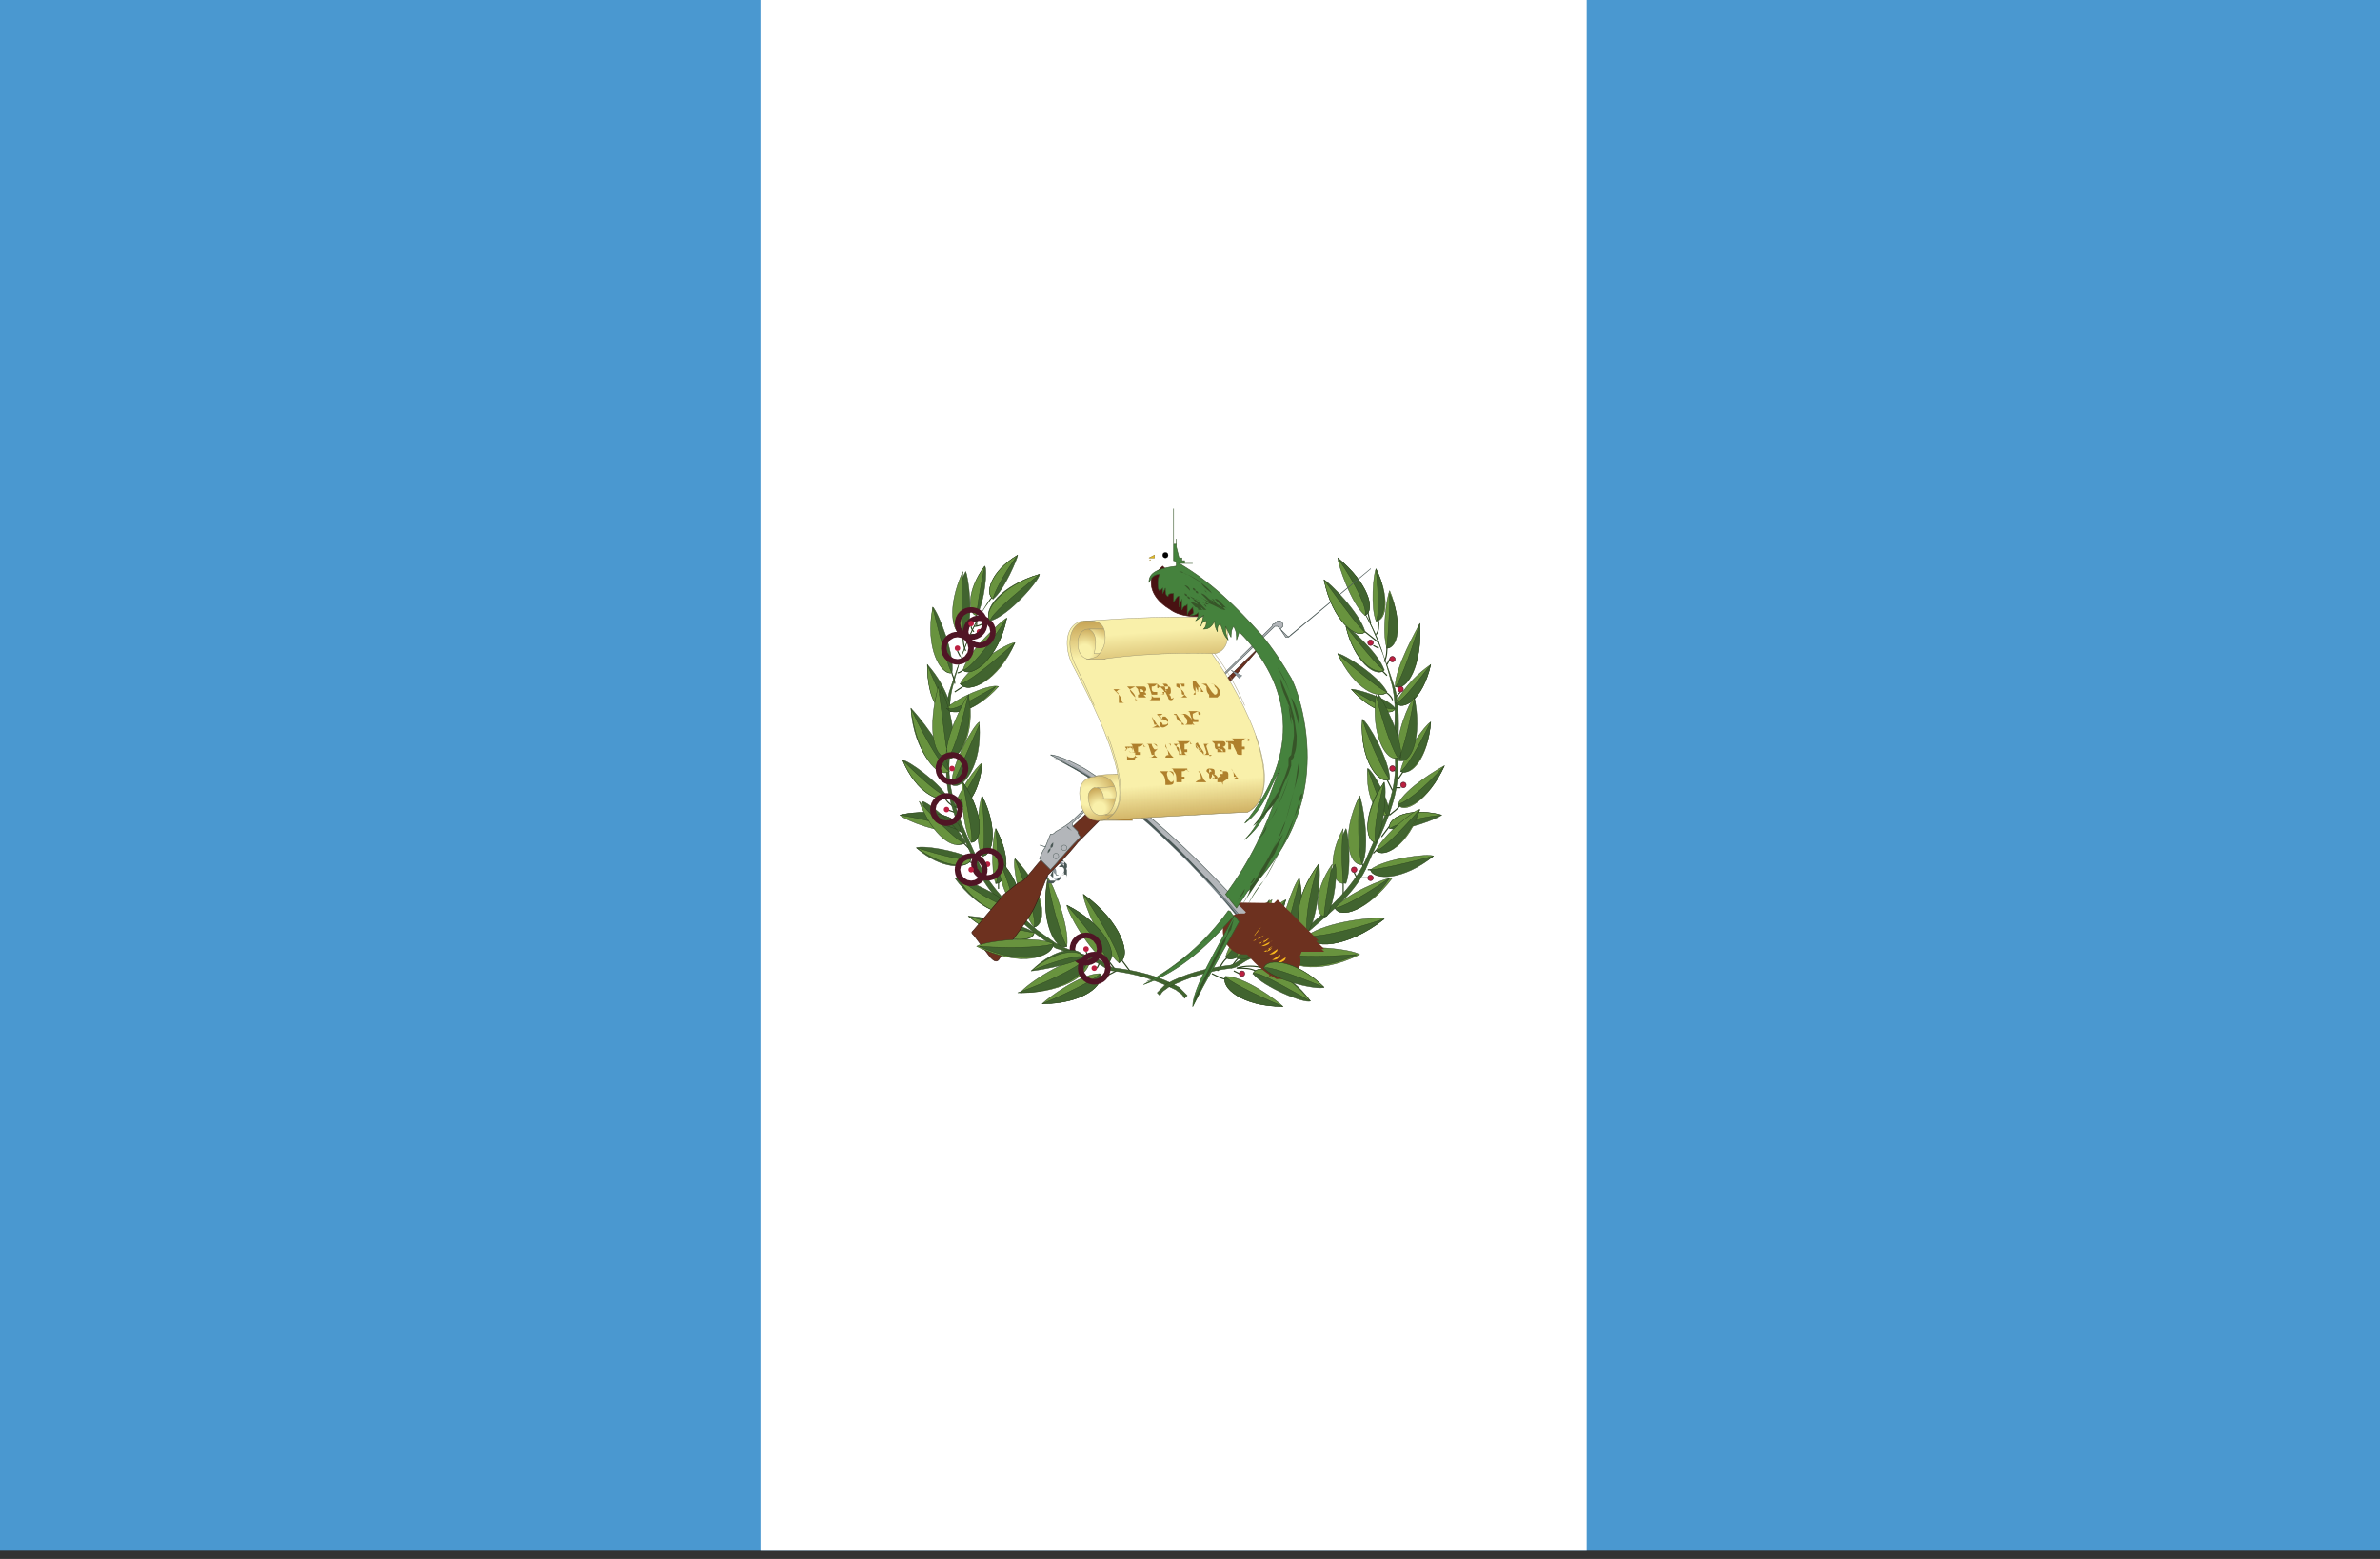 <svg xmlns="http://www.w3.org/2000/svg" width="87" height="57"><rect width="100%" height="100%" fill="#333333" stroke="none"/><path fill="#4A98D0" d="M-2.5 0h90.7v56.7H-2.5z"/><path fill="#fff" d="M27.8 0H58v56.7H27.8z"/><path d="M40.2 35.7c.3 0 .4-.1.6-.2m.2-.4.3.4m-.8-.4.3.4m-4.7-12.9c-.1.2-.3.3-.5.3m.1 0v-.4m-.2.4s0 .1.1.2m.1.1h-.2m-.3-.1c0 .2 0 .5.1.7m-.3 0 .1.2m-.3.6c0 .1.1.2.1.4m.3-.5s-.1.1-.2.1m.2.5-.3.2m-.4 3.8c.1.2.2.3.4.4m0 .2-.3-.1m.5.8.2.1m-.1.3.4.4m-.2.3.3.1m-.1.2h.2m.1-.5v.4m.1.1v-.2m.5.6v.3m3.7 2.7-.1.2m-.3-.4-.1-.2" stroke="#2A421D" stroke-width=".041" fill="none"/><g stroke="#2A421D" stroke-width=".015"><path fill="#41642F" d="m43.4 36.4-.3-.3c-.7-.4-1.5-.6-2.3-.7-.2 0-.4-.2-.6-.3-.5-.2-1-.3-1.4-.5 0 0-.1-.1-.2-.1l-.7-.5c-.8-.7-1.6-1.4-2.1-2.4-.5-1.2-1.2-2.4-1.1-3.8.1-.9-.1-1.7.1-2.6.3-1.2.7-2.4 1.5-3.4l-.1.1c-.7 1-1.1 2.2-1.5 3.4-.2.8-.1 1.7-.1 2.6-.1 1.4.6 2.6 1.1 3.8.4 1 1.3 1.7 2.1 2.4l.7.5c.1.1.2.1.2.1.5.2 1 .3 1.4.5.2.1.4.3.6.3.8.1 1.5.3 2.3.7.1.1.2.1.3.3l.1-.1"/><path d="M35.9 31.3c-.3-.6-.1-2 0-2.2.6 1.2.4 2.2 0 2.2zm4.3 4.3c-.7 0-1.9.9-2.1 1.1 1.5 0 2.3-.7 2.1-1.1zm.7-.4c-.6-.5-1.3-2.2-1.3-2.5 1.4 1 1.8 2.3 1.3 2.5zm-.4 0c-.7-.4-1.5-1.9-1.5-2.1 1.4.7 1.9 1.9 1.5 2.1zm-1.5-.6c.1-.7-.5-2.3-.7-2.5-.3 1.6.3 2.6.7 2.5zm-2.6-2.3c-.2-.5-.1-1.8 0-2 .6 1.1.4 2 0 2zM35.1 25c.3-.6 1.7-1.5 2-1.5-.6 1.4-1.7 1.9-2 1.5zm.1-.5c.2-.7 1.4-1.8 1.6-1.9-.3 1.5-1.3 2.2-1.6 1.9zm2.6 9.4c-.5-.6-.8-2.3-.7-2.5 1.1 1.1 1.2 2.4.7 2.5zm-2.7-3.5c-.7.1-2-.4-2.2-.6 1.4-.3 2.3.2 2.2.6zm-.2-.9c.1-.5.8-1.5 1-1.6-.1 1.2-.7 1.8-1 1.6zm4.9 5.5c-.8 0-2.3 1-2.5 1.3 1.7 0 2.7-.8 2.5-1.3z" fill="#68933E"/><path d="M35.9 31.3c.4 0 .6-1 0-2.2.1 1.2.1 2.1 0 2.2zm1.1 1.9c-.4-.5-1.8-1.1-2.1-1.1.9 1.2 1.9 1.5 2.1 1.1zm-2.3-5c-.1-.8-1.2-2.1-1.4-2.3.1 1.6 1 2.5 1.4 2.3zm.8 3.2c-.5-.3-1.8-.5-2-.4.9.8 1.9.8 2 .4zm-.9-2.3c-.3-.5-1.4-1.3-1.6-1.3.5 1.2 1.4 1.6 1.6 1.3zm.2-4.5c.1-.7-.5-2.2-.7-2.4-.2 1.5.3 2.5.7 2.4zm.5-1.4c.3-.6.1-2.1 0-2.3-.7 1.3-.5 2.3 0 2.3zm.4-.7c.3-.5.4-1.7.3-1.8-.6.8-.6 1.7-.3 1.8zm.6-.6c.4-.3.9-1.5.9-1.6-1 .6-1.2 1.4-.9 1.6zM34.8 26c0 .1-.1-.8-.9-1.7 0 1.3.5 1.9.9 1.7zm3 8.1c-.6-.4-2.2-.6-2.4-.6 1.2 1 2.4 1 2.4.6zm1.2.5c-.4.2-1-.9-.7-2.4.2 1.2.6 2.3.7 2.4zm1.2 1c.2.4-.6 1.1-2.1 1.1 1.2-.5 2.1-1 2.1-1.1zm.7-.4c.5-.2.1-1.5-1.3-2.5.8 1.2 1.4 2.3 1.3 2.5zm-.4 0c.4-.3-.1-1.4-1.5-2.1.9 1 1.5 1.9 1.5 2.1zm-4.1-2.9c.4 0 .6-.9 0-2 .1 1 .1 1.9 0 2zM35.1 25c.3.4 1.3-.1 2-1.5-1 .9-1.8 1.5-2 1.5zm.1-.5c.3.3 1.3-.4 1.6-1.9-.7 1.1-1.4 1.9-1.6 1.9zm2.6 9.4c.4-.1.4-1.3-.7-2.5.5 1.2.8 2.3.7 2.5zm-2.7-3.5c.1-.4-.8-.9-2.2-.6 1.2.2 2.1.5 2.2.6zm-.2-.9c.3.2.9-.4 1-1.6-.5.9-.9 1.6-1 1.6zm4.8 5.5c.2.5-.8 1.3-2.5 1.3 1.4-.5 2.5-1.1 2.5-1.3zm-4.4-4.2c-.3-.6-1.4-1.5-1.6-1.5.4 1.3 1.3 1.8 1.6 1.5z" fill="#41642F"/><path d="M34.6 25.9c.4-.4 1.6-.9 1.9-.8-.8.9-1.7 1.1-1.9.8zm2.4 7.3c-.2.4-1.2.1-2-1.1.9.7 1.8 1.1 2 1.1zm-2.3-5c-.4.3-1.2-.6-1.4-2.3.6 1.3 1.2 2.2 1.4 2.3zm.8 3.2c-.1.4-1 .3-2-.4 1 .3 1.8.5 2 .4zm-.9-2.3c-.2.3-1.1-.1-1.6-1.3.7.7 1.4 1.3 1.6 1.3zm.2-4.5c-.4.1-1-.9-.7-2.4.3 1.3.6 2.3.7 2.4zm.4-1.4c-.4 0-.6-1 0-2.3-.1 1.2 0 2.2 0 2.3zm.5-.7c-.3 0-.4-.9.3-1.8-.2.9-.3 1.7-.3 1.8zm.6-.6c-.3-.2-.1-1 .9-1.6-.6.8-.9 1.5-.9 1.6zM34.8 26c-.4.2-.9-.3-.9-1.7.4 1 .7 1.6.9 1.7zm3 8.1c-.1.4-1.2.4-2.4-.6 1.3.4 2.3.6 2.4.6zm-.7-.9c-.4-.4-.7-1.6-.6-1.8.8.8.9 1.7.6 1.8zm-1.6-2.4c-.3-.5-.4-2-.3-2.2.8 1.2.7 2.2.3 2.2zm-.3 0c-.3.3-1.1-.2-1.6-1.5.8.9 1.5 1.5 1.6 1.5z" fill="#68933E"/><path d="M34.6 25.9c.2.3 1.1.1 1.8-.8-1.1.6-1.5.9-1.8.8zm.9 4.9c.4 0 .5-1-.3-2.2.2 1.2.4 2.1.3 2.2zm1.6 2.4c.3-.1.2-1-.6-1.8.4.9.6 1.7.6 1.8zm-2.3-5.6c.2-.8-.2-2.1-.4-2.4-.5 1.4-.1 2.5.4 2.4z" fill="#41642F"/><path fill="#68933E" d="M34.7 27.7c-.6.1-.8-1.1-.4-2.6.2 1.4.3 2.6.4 2.6zm-.1 0c-.1-.7.7-2.2.8-2.3.3 1.5-.4 2.5-.8 2.3z"/><path fill="#41642F" d="M34.6 27.7c.4.2 1-.8.8-2.3-.3 1.3-.6 2.3-.8 2.3z"/><path fill="#68933E" d="M34.8 28.6c0-.7.8-2.1 1-2.2 0 1.5-.6 2.4-1 2.2z"/><path fill="#41642F" d="M34.8 28.7c.4.2 1.1-.7 1-2.2-.5 1.1-.9 2.1-1 2.2z"/></g><g fill="#BB1F40" stroke="#501525"><circle cx="35" cy="23.7" r=".1"/><circle cx="35.8" cy="23.1" r=".1"/><circle cx="35.5" cy="22.8" r=".1"/><circle cx="34.6" cy="29.6" r=".1"/><circle cx="34.8" cy="28.1" r=".1"/><circle cx="36.1" cy="31.6" r=".1"/><circle cx="35.5" cy="31.8" r=".1"/><circle cx="39.7" cy="34.7" r=".1"/><circle cx="40" cy="35.4" r=".1"/></g><path d="m50.5 24.5.2.2m-.6-1.9c0-.1-.1-.3-.1-.5m.4.4c0 .2 0 .4-.1.5m-.4-.1.5.4m.3.1c0 .2 0 .4-.1.6m.1.1.1-.2m-.2 1.2c.1 0 .3.2.3.3m.1-.1.2-.2m.1 2.9-.2.3m-.4 0 .2.4m.3.5c-.1.2-.3.3-.4.4m0 .4-.3.4m.7-1.8H51m-.1-.7.1.1m-.8 3.6H50m-.2-.2.1.2m-.8.4v.5m.4-.8.1.2m.4 0h-.2m-3 2.4-.1.2m1.2-.4h-.4m-.5.6-.3-.1m-1.4.2c-.1.1-.2.2-.3.4m-.1-.4c-.2.1-.3.4-.4.5m.3.3c-.1 0-.3-.1-.5-.2m1.6-.1c-.2-.1-.4-.1-.7-.1m1 0c-.3-.1-.7-.1-1 0m.8-.3-.1-.1m-.6.6-.2-.1m5.5-4.7-.4.4m.2-7.5-.2-.1" stroke="#2A421D" stroke-width=".041" fill="none"/><g stroke="#2A421D" stroke-width=".015"><path fill="#41642F" d="m42.3 36.3.3-.3c.7-.4 1.5-.6 2.3-.7.2 0 .4-.2.6-.3.5-.2 1-.3 1.4-.5 0 0 .1-.1.2-.1l.7-.5c.8-.7 1.6-1.4 2.1-2.4.5-1.2 1.2-2.4 1.1-3.8-.1-.9.1-1.7-.1-2.6-.3-1.2-.7-2.4-1.5-3.4l.1.1c.7 1 1.1 2.2 1.5 3.4.2.8.1 1.7.1 2.6.1 1.4-.6 2.6-1.1 3.8-.4 1-1.3 1.7-2.1 2.4l-.7.5c-.1.1-.2.1-.2.1-.5.2-1 .3-1.4.5-.2.1-.4.3-.6.3-.8.1-1.5.3-2.3.7-.1.1-.2.1-.3.3l-.1-.1"/><path d="M49.8 31.6c.3-.7 0-2.3-.1-2.5-.6 1.4-.3 2.6.1 2.5zm-.6.7c.2-.5.1-1.8 0-2-.6 1.1-.4 2 0 2zm1.5-7c-.3-.6-1.6-1.4-1.8-1.4.6 1.2 1.6 1.7 1.8 1.4zm-.1-.8c-.2-.6-1.2-1.5-1.4-1.6.3 1.3 1.1 1.9 1.4 1.6zm.4 1.4c-.3-.4-1.4-.7-1.6-.7.7.8 1.5 1 1.6.7zm-.2 4.4c.6.1 1.8-.4 1.9-.5-1.2-.3-2 .1-1.9.5zm0-.5c0-.5-.6-1.6-.8-1.7 0 1.1.5 1.8.8 1.7zm0-1.3c0-.7-.8-2.1-1-2.2-.1 1.5.6 2.4 1 2.2zm-5 7.1c.4.5 1.9 1.1 2.1 1-.8-1.1-1.9-1.4-2.1-1z" fill="#41642F"/><path d="M49.8 31.6c-.5.1-.8-1.1-.1-2.5-.1 1.3 0 2.4.1 2.5zm-5 4.1c.7 0 1.9.9 2.1 1.1-1.5 0-2.3-.7-2.1-1.1zm0-.7c.2-.8 1.4-2 1.7-2.1-.4 1.6-1.4 2.4-1.7 2.1zm2-.4c-.1-.7.5-2.3.7-2.5.3 1.6-.3 2.6-.7 2.5zm2-1.4c.4-.5 1.8-1.1 2.1-1.1-.9 1.2-1.9 1.5-2.1 1.1zm2.4-5c.1-.6.9-1.7 1.1-1.8-.1 1.3-.7 2-1.1 1.8zm-1.1 3.6c.5-.4 2.1-.6 2.3-.5-1.1.8-2.2.9-2.3.5zm1-2.4c.3-.6 1.5-1.3 1.7-1.4-.6 1.3-1.5 1.8-1.7 1.4zm-.1-4.3c0-.7.8-2.1.9-2.3.1 1.6-.5 2.5-.9 2.3zm-.7-2.4c-.2-.5-.1-1.7 0-1.9.5 1 .4 1.9 0 1.9zm-.4-.2c-.5-.4-1-1.9-1-2.1 1.1.9 1.4 1.9 1 2.1zm1.1 3.2c0 .1.3-.7 1.3-1.4-.3 1.3-1 1.7-1.3 1.4zm-3.2 8.5c.7-.5 2.5-.7 2.8-.6-1.4 1.1-2.7 1.1-2.8.6zm1.3-1.9c-.4 0-.6-.9 0-2-.1 1 0 1.9 0 2zm1.6-7c-.3.3-1.2-.1-1.8-1.4.9.8 1.7 1.4 1.8 1.4zm-.1-.8c-.3.2-1.1-.3-1.4-1.6.7.9 1.3 1.6 1.4 1.6zm.4 1.4c-.1.3-.9.1-1.6-.7 1 .6 1.4.8 1.6.7zm-.2 4.4c-.1-.4.7-.8 1.9-.5-1 .1-1.8.4-1.9.5zm-.1-.5c-.3.1-.8-.6-.7-1.7.3.9.6 1.6.7 1.7zm.1-1.3c-.4.2-1.1-.7-1-2.2.4 1.2.9 2.1 1 2.2zm-5 7.1c.2-.4 1.2-.1 2.1 1-1.1-.6-1.9-1.1-2.1-1z" fill="#68933E"/><path d="M46.8 34.6c.4.2 1-.9.7-2.4-.3 1.2-.6 2.3-.7 2.4zm1-.5c.4-.6.5-2.3.4-2.5-.9 1.2-.9 2.4-.4 2.5zm-3 1.6c-.2.4.6 1.1 2.1 1.1-1.2-.5-2.1-1-2.1-1.1zm0-.7c.4.3 1.3-.5 1.6-2.1-.7 1.1-1.5 2-1.6 2.1zm4-1.8c.2.4 1.2.1 2-1.1-1 .7-1.8 1.1-2 1.1zm2.4-5c.3.2 1-.5 1.1-1.8-.5 1-.9 1.7-1.1 1.8zm-1.1 3.6c.1.4 1.2.4 2.3-.5-1.1.3-2.1.5-2.3.5zm1-2.4c.2.3 1.1-.1 1.7-1.4-.8.9-1.5 1.4-1.7 1.4zm-.1-4.3c.4.2 1-.8.9-2.3-.4 1.3-.8 2.3-.9 2.3zm-.7-2.4c.3 0 .5-.9 0-1.9.1 1 .1 1.8 0 1.9zm-.4-.2c.4-.2.1-1.2-1-2.1.7 1 1.1 1.9 1 2.1zm1.1 3.2c.3.3 1-.1 1.3-1.4-.7.9-1.1 1.4-1.3 1.4zm-3.2 8.5c.1.5 1.4.5 2.8-.6-1.5.5-2.6.7-2.8.6zm.7-.7c.3-.5.4-1.7.3-1.9-.7 1-.7 1.9-.3 1.9zm1.8-2.7c.3-.5.4-2 .3-2.2-.8 1.1-.7 2.2-.3 2.2z" fill="#41642F"/><path d="M47.8 34.1c-.5-.1-.5-1.3.4-2.5-.4 1.2-.5 2.3-.4 2.5zm3.3-6.5c-.1-.7.4-1.9.6-2.1.2 1.3-.2 2.2-.6 2.1zm-2.7 5.9c-.3 0-.4-.9.3-1.9-.2 1-.3 1.8-.3 1.9zm2.3-9.8c-.2-.6 0-1.9.1-2.1.5 1.2.2 2.1-.1 2.1zM45.2 35c.2-.8 1.5-2 1.8-2.1-.5 1.7-1.5 2.4-1.8 2.1zm5.1-3.9c.3-.6 1.4-1.5 1.6-1.5-.4 1.3-1.3 1.8-1.6 1.5zm0-.3c-.4 0-.5-1 .3-2.2-.3 1.1-.4 2.1-.3 2.2z" fill="#68933E"/><path fill="#41642F" d="M51.1 27.8c.5.2.9-.9.6-2.3-.2 1.2-.5 2.2-.6 2.3zm.1-.1c.1-.7-.7-2.2-.8-2.3-.3 1.5.3 2.5.8 2.3zm-.5-4c.4 0 .6-.9.1-2 0 1-.1 1.9-.1 2zM45.2 35c.4.3 1.4-.4 1.8-2.1-.9 1.2-1.7 2.1-1.8 2.1zm5.1-3.9c.3.3 1.1-.2 1.6-1.5-.7.8-1.4 1.5-1.6 1.5z"/><path fill="#68933E" d="M51.1 27.7c-.4.2-1-.8-.8-2.3.3 1.3.7 2.2.8 2.3z"/></g><g fill="#BB1F40" stroke="#501525" stroke-width=".021"><circle cx="50.9" cy="24.1" r=".1"/><circle cx="51.2" cy="25.2" r=".1"/><circle cx="51.3" cy="28.7" r=".1"/><circle cx="50.9" cy="28.1" r=".1"/><circle cx="49.5" cy="31.8" r=".1"/><circle cx="50.1" cy="32.1" r=".1"/><circle cx="46.1" cy="35.2" r=".1"/><circle cx="45.4" cy="35.6" r=".1"/><circle cx="50.1" cy="23.5" r=".1"/></g><path fill="#8C959D" stroke="#495755" stroke-width=".01" d="M38.5 31.8c0 .1.1.2.2.2h-.1c0-.2 0-.3-.1-.2z"/><path fill="#8C959D" d="M38.8 32c-.1.1-.2.2-.3.1-.1-.1-.1-.1 0-.2l-.1.1.2.2s.2-.1.2-.2c.1-.1.2-.2.2-.3 0-.1-.1-.1-.2-.2l-.1.1h.2c.1.1 0 .3-.1.4z"/><path fill="#495755" d="m38.8 32-.1.1h-.2v-.3l-.1.2.1.1h.3V32c.1 0 .1 0 .1-.1v-.4l-.1-.1-.1.1h.2l.1.1v.1c-.1.2-.1.2-.2.3zm0 0 .1-.1v-.1s0-.1-.1-.1h-.1l.1-.1c.1 0 .1.1.1.1l.1.1v.3c0-.2-.1-.1-.2-.1 0 .1 0 .1-.1.2h-.4l-.1-.1.1-.1v.3h.2l.3-.3z"/><path fill="#6D311F" stroke="#351912" stroke-width=".021" stroke-linejoin="round" d="m46.2 23.5-3.8 3.7-3.9 3.7c-.1.1-.4.5-.4.5-.2.2-.4.5-.7.8l-.2.1-.5.4-1.1 1.3c-.1.1-.1.1 0 .2l.6.8c.1.1.2.2.3.1.3-.5 1-1.3 1.3-1.9.2-.4.4-1 .5-1.2.2-.2.7-.7 1.1-1.2l.1-.1.1-.1c2.3-2.3 4.8-5 6.6-7.1 0 .1.1.1 0 0z"/><path fill="#8C959D" stroke="#495755" stroke-width=".01" d="m38.3 31-.3-.1c.1 0 .2.1.3 0v.1z"/><path fill="#B3B6BA" stroke="#495755" stroke-width=".021" d="m50.1 20.8-3 2.5H47l-.2-.3.1-.1v-.1l-.1-.1h-.1l-.1.1c-.1 0-.1.1-.1.1L41.3 28l-2.1 2c-.1.1-.4.3-.6.4-.1.1-.1.1-.2.1l-.2.5c-.1.1-.2.4-.2.4l.4.4c.2-.2.6-.7 1-1.1l.1-.1s-.1-.1-.1-.2l-.1-.1-.1-.1v-.1c2.5-2.4 5.2-5.1 7.4-7.2h.1l.3.3c.1.1.1.1.2 0l2.9-2.4z"/><path fill="#495755" d="M38.2 31.2h.1c0-.1 0-.1.1-.2 0-.1 0-.1.1-.2h-.1.1c0 .1 0 .2-.1.2 0 .1 0 .1-.1.2h-.1z"/><circle stroke="#495755" stroke-width=".015" cx="38.9" cy="31" r=".1" fill="none"/><circle stroke="#495755" stroke-width=".015" cx="38.6" cy="31.3" r=".1" fill="none"/><path fill="#495755" d="m39.2 30.4-.2-.2c0 .1.1.1.2.2z"/><path fill="#8C959D" stroke="#495755" stroke-width=".01" d="m45 24.5.3.3.1-.1-.4-.2z"/><g transform="scale(-1 1) rotate(-2.87 -13.25 19471.489)"><path fill="#8C959D" stroke="#495755" stroke-width=".01" d="M46.9 31.9c0 .1-.1.2-.2.2h.1c.1-.1.1-.2.1-.2z"/><path fill="#8C959D" d="M46.7 32.1c.1.1.2.2.3.1.1-.1.1-.1.1-.2l.1.1-.2.2c-.2 0-.3 0-.3-.2-.1-.1-.2-.2-.1-.3 0-.1.1-.1.2-.2l.1.1h-.2c-.2.2-.1.3 0 .4z"/><path fill="#495755" d="m46.7 32.1.1.1h.2l.1-.1v-.2l.1.1-.1.1h-.2c-.1 0-.1 0-.1-.1-.1.2-.2.2-.1.1-.1 0-.1 0-.1-.1v-.3l.1-.1.1-.1.1.1h-.2l-.1.1v.1c0 .2 0 .3.1.3zm0 0-.1-.1v-.1l.1-.1h.1l-.1-.1c-.1 0-.1 0-.1.1l-.1.1v.3c0-.1.1-.1.2-.1 0 .1 0 .1.1.2 0 0 .1.1.2.1h.2l.1-.1-.3-.3v.3h-.2c-.1-.1-.1-.2-.1-.2z"/><path fill="#6D311F" stroke="#351912" stroke-width=".021" stroke-linejoin="round" d="m39.7 23.3 3.6 3.9 3.7 3.9c.1.1.4.5.4.5.2.2.4.5.6.8l.2.1.5.4 1.1 1.3c.1.1.1.1 0 .2l-.7.8c-.1.1-.3.2-.3.1-.3-.5-1-1.3-1.2-2-.1-.4-.3-1.1-.5-1.2-.2-.2-.6-.8-1.1-1.3l-.1-.1-.1-.1c-2.1-2.4-4.5-5.2-6.3-7.3.2.1.1.1.2 0z"/><path fill="#8C959D" stroke="#495755" stroke-width=".01" d="m47.2 31.2.3-.1c-.1 0-.2.1-.3 0v.1z"/><path fill="#B3B6BA" stroke="#495755" stroke-width=".021" d="m35.9 20.4 2.9 2.6h.1l.3-.2-.2-.2v-.1l.1-.1h.1l.1.1c.1 0 .1.1.1.1 1.7 1.9 3.2 3.5 4.9 5.3l2 2.1c.1.1.4.3.6.4l.2.2.1.5c0 .1.2.4.2.4-.2.2-.2.2-.4.3-.2-.2-.6-.7-1-1.2l-.1-.1.1-.1.1-.1h.1v-.1c-2.4-2.5-4.9-5.3-7-7.6h-.1l-.3.3c-.1.1-.1.1-.2 0l-2.7-2.5z"/><path fill="#495755" d="M47.3 31.4h-.1c0-.1 0-.2-.1-.2 0-.1 0-.2-.1-.2h.1-.1c0 .1 0 .2.1.2 0 .1 0 .2.1.2h.1z"/><circle stroke="#495755" stroke-width=".015" cx="46.6" cy="31.1" r=".1" fill="none"/><circle stroke="#495755" stroke-width=".015" cx="47" cy="31.5" r=".1" fill="none"/><path fill="#495755" d="M46.4 30.6c.1-.1.1-.1.2-.1-.1 0-.1 0-.2.1z"/><path fill="#8C959D" stroke="#495755" stroke-width=".01" d="m40.9 24.3-.3.3-.1-.1.4-.2z"/></g><g stroke="#2A421D" stroke-width=".015"><path fill="#68933E" d="M38.5 34.5c-.7-.3-2.5-.1-2.8.1 1.6.8 2.8.4 2.8-.1zm8.4.3c.7-.3 2.5-.1 2.8.1-1.6.8-2.8.4-2.8-.1z"/><path fill="#41642F" d="M38.5 34.5c0 .5-1.2.8-2.7.1 1.4.1 2.6 0 2.7-.1zm8.4.3c0 .5 1.2.8 2.7.1-1.4.1-2.5.1-2.7-.1z"/></g><path fill="#B3B6BA" stroke="#495755" stroke-width=".021" d="M45.6 34c-2-2.8-4.9-5.2-7.2-6.4.3 0 1.1.4 1.4.6 2.3 1.5 4.2 3.4 6.2 5.6-.2.1-.2.2-.4.2z"/><path fill="#8C959D" d="m45.8 34-.1.1c-2.2-2.8-5.2-5.5-7.2-6.5 2.7 1.3 5.1 3.9 7.3 6.4z"/><path fill="#495755" d="m45.8 34-.1.1c-.5-.6-1-1.3-1.6-1.9-.6-.6-1.1-1.2-1.7-1.7-.6-.6-1.2-1.1-1.9-1.6l-1-.7c-.3-.2-.7-.4-1.1-.6.7.3 1.4.8 2.1 1.3.7.5 1.3 1 1.9 1.6.6.6 1.2 1.1 1.7 1.7.6.5 1.1 1.2 1.7 1.8l-1.6-1.8c-.6-.6-1.1-1.2-1.7-1.7-.6-.6-1.2-1.1-1.9-1.6s-1.4-.9-2.1-1.2l1.1.6 1 .7c.6.5 1.3 1 1.9 1.6.6.6 1.2 1.1 1.7 1.7.6.6 1.1 1.2 1.6 1.9V34z"/><path d="M46.4 33.5c-.2 0-.4.1-.5.2 0 .1-.2.3-.3.3l-.1-.1h-.1c-.1 0-.1 0-.2.1 0 .1 0 .2.1.3.1.1.1.1.2.1l.2-.1c.4.4.6.7 1.1 1 .2 0 .3-.1.2-.3l-.1-.1c.2-.2.3-.5.1-.9-.1-.3-.4-.5-.6-.5zm.6.5.1.2c.1.3 0 .6-.2.7 0-.1-.1-.2-.1-.2 0-.1-.1-.2-.1-.2 0-.1-.1-.2-.1-.1 0-.1 0-.2-.1-.2 0-.1 0-.2-.1-.2v-.1l.3-.3s.2.2.3.4zm.1.3-.1-.1h.1l.1.1h-.1zm0-.1-.1-.1h.1l.1.1h-.1zm-.1-.1-.1-.1h.1l.1.1H47zm-.1-.1-.1-.1h.1l.1.1h-.1zm-.1-.1-.1-.1h.2l.1.1h-.2z" fill="#F8B81C" stroke="#6D311F"/><path d="M45.8 34.3c.1-.2.2-.3.3-.4m-.3.5c.1 0 .3-.1.4-.2m-.2.3c.2 0 .3-.1.4-.2m-.3.3c.2 0 .3-.1.4-.2m-.3.4c.2 0 .3-.1.3-.2m-.1.3c.2 0 .3-.1.3-.2m-.2.4c.2 0 .3-.1.3-.2m-.1.3c.2 0 .3-.1.3-.2" fill="#F8B81C"/><path d="M45.8 34.3s0-.1.1-.1c0 0 0-.1.1-.1l.1-.1s.1 0 .1-.1c0 0-.1 0-.1.1l-.1.1c-.1.1-.1.2-.2.2zm0 .1h.1s.1 0 .1-.1c0 0 .1 0 .1-.1 0 0 0-.1.1-.1 0 0 0 .1-.1.1l-.1.1s-.1 0-.1.1h-.1zm.2.1h.1s.1 0 .1-.1c0 0 .1 0 .1-.1 0 0 0-.1.1-.1 0 0 0 .1-.1.1l-.1.1s-.1 0-.1.1H46zm.1.1h.2s.1 0 .1-.1c0 0 0-.1.1-.1l-.1.2h-.1c-.1 0-.2.1-.2 0zm.1.2c.1 0 .1 0 .2-.1 0 0 .1 0 .1-.1 0 0 0-.1.1-.1 0 0 0 .1-.1.1l-.1.1h-.1c0 .1 0 .1-.1.1zm.2.1h.2s.1 0 .1-.1c0 0 0-.1.1-.1 0 0 0 .1-.1.1 0 0-.1 0-.1.1h-.2zm.1.2h.2s.1 0 .1-.1l.1-.1s0 .1-.1.1c0 0-.1 0-.1.1h-.2zm.2.1h.2l.1-.1.1-.1c0 .1-.1.1-.1.1-.1.1-.2.1-.3.1z" fill="#6D311F"/><path fill="#B3B6BA" stroke="#495755" stroke-width=".021" d="M937.153 59.667c-1.936-2.82-4.9-5.2-7.23-6.441.299.018 1.08.365 1.368.582 2.219 1.434 4.208 3.356 6.173 5.677l-.311.182z"/><path fill="#8C959D" d="m937.259 59.573-.106.094c-2.135-2.832-5.181-5.518-7.224-6.541 2.824 1.37 5.27 4.02 7.33 6.447z"/><path fill="#495755" d="m937.359 59.579-.106.094c-.463-.629-1.027-1.263-1.59-1.898-.563-.635-1.132-1.169-1.702-1.704-.569-.535-1.238-1.076-1.907-1.616-.288-.217-.675-.441-.957-.758l-1.062-.664c.781.347 1.456.788 2.131 1.229.675.441 1.244.976 1.907 1.616l1.702 1.704c.452.828 1.021 1.363 1.584 1.998-.563-.635-1.127-1.269-1.696-1.804-.563-.635-1.132-1.169-1.702-1.704-.569-.535-1.238-1.076-1.907-1.616-.675-.441-1.35-.882-2.131-1.229l1.062.664c.387.223.675.441.957.758l1.907 1.616 1.702 1.704c.563.635 1.127 1.269 1.59 1.898l.217-.288z"/><path d="m937.987 59.116-.511.17c-.006.1-.217.288-.317.282l-.094-.106-.1-.006c-.1-.006-.1-.006-.206.088-.006.1-.012.2.082.305.094.106.094.106.194.112.1.006.206-.088.212-.188.376.423.663.641 1.045.964.2.012.305-.082.217-.288l-.094-.106c.212-.188.329-.481.053-.898a.55.55 0 0 0-.481-.329zm.575.435.088.206c.182.311.064.605-.241.687.006-.1-.088-.206-.094-.106.006-.1-.088-.206-.088-.206.006-.1-.088-.206-.094-.106.006-.1.012-.2-.088-.206.006-.1.012-.2-.094-.106.006-.1.006-.1-.094-.106l.317-.282c.106-.094.294.118.387.223zm.082.305c-.1-.006-.094-.106-.094-.106l.1.006c.1.006.094.106.094.106l-.1-.006zm.006-.1c-.1-.006-.094-.106-.094-.106l.1.006c.1.006.094.106.094.106s-.106.094-.1-.006zm-.094-.105c-.1-.006-.094-.106-.094-.106l.1.006c.1.006.094.106.094.106s-.006.1-.1-.006zm-.093-.106c-.1-.006-.094-.106-.094-.106l.1.006c.1.006.094.106.094.106s-.006.1-.1-.006zm-.1-.006c-.1-.006-.094-.106-.094-.106l.1.006.1.006c.1.006.094.106.094.106l-.2-.012z" fill="#F8B81C" stroke="#6D311F"/><path d="M937.335 59.979a1.36 1.36 0 0 1 .323-.381m-.223.387c.1.006.305-.082.317-.282m-.224.387c.2.012.305-.082.411-.176m-.323.382c.2.012.305-.082.311-.182m-.117.294c.2.012.305-.082.311-.182m-.217.287c.2.012.305-.082.311-.182m-.123.394c.2.012.305-.082.311-.182m-.118.294c.2.012.206-.088.311-.182" fill="#F8B81C"/><path d="m937.335 59.979.006-.1s.006-.1.106-.094l.106-.094s.1.006.106-.094c0 0-.1-.006-.106.094l-.106.094s-.006.1-.112.194zm.1.006.1.006s.1.006.106-.094l.106-.094s.006-.1.106-.094c0 0-.006.1-.106.094l-.106.094s-.1-.006-.106.094l-.1-.006zm.093.105.1.006s.1.006.106-.094l.106-.094s.006-.1.106-.094c0 0-.006.1-.106.094l-.106.094s-.1-.006-.106.094l-.1-.006zm.088.206.1.006s.1.006.106-.094c0 0 .1.006.106-.094 0 0 .006-.1.106-.094l-.112.194s-.1-.006-.106.094l-.2-.012zm.194.112c.1.006.1.006.206-.088 0 0 .1.006.106-.094 0 0 .006-.1.106-.094 0 0-.006.1-.106.094 0 0-.006.1-.106.094 0 0-.1-.006-.106.094l-.1-.006zm.094.105.1.006.1.006s.1.006.106-.094c0 0 .006-.1.106-.094 0 0-.006.1-.106.094 0 0-.1-.006-.106.094l-.2-.012zm.188.212c.1.006.2.012.206-.088 0 0 .1.006.106-.094l.106-.094-.006.1-.106.094c-.1-.006-.2-.012-.305.082zm.193.112c.1.006.1.006.206-.088l.106-.094.006-.1c-.006.1-.106.094-.106.094-.112.194-.112.194-.212.188z" fill="#6D311F"/><g stroke="#2A421D" stroke-width=".015"><path fill="#41642F" d="M36.2 22.7c.7-.2 1.8-1.5 1.8-1.7-1.4.4-2.1 1.3-1.8 1.7zm13.7.4c-.2-.7-1.3-1.8-1.5-1.9.3 1.5 1.2 2.2 1.5 1.9z"/><path fill="#68933E" d="M36.2 22.7c-.3-.3.4-1.3 1.8-1.7-1 .8-1.8 1.5-1.8 1.7zm13.7.4c-.3.3-1.2-.4-1.5-1.9.8 1.1 1.4 1.9 1.5 1.9z"/></g><radialGradient id="a" cx="39.789" cy="27.886" r="1.562" gradientTransform="matrix(1 0 0 -1 0 57)" gradientUnits="userSpaceOnUse"><stop offset=".216" stop-color="#F9F0AA"/><stop offset="1" stop-color="#AF802C"/></radialGradient><path fill="url(#a)" stroke="#999270" stroke-width=".015" d="M40.2 30s-.6.1-.7-.7c-.2-.9.5-.9.5-.9s.8-.1 1.2-.1l.2 1.7h-1.2z"/><radialGradient id="b" cx="40.181" cy="27.439" r="1.03" gradientTransform="matrix(1 0 0 -1 0 57)" gradientUnits="userSpaceOnUse"><stop offset=".216" stop-color="#F9F0AA"/><stop offset="1" stop-color="#AF802C"/></radialGradient><path fill="url(#b)" stroke="#999270" stroke-width=".015" d="M40.3 29.8s-.4.1-.5-.5c-.1-.4.2-.5.2-.5l.9.1v.8l-.6.1z"/><radialGradient id="c" cx="40.422" cy="27.85" r=".924" gradientTransform="matrix(1 0 0 -1 0 57)" gradientUnits="userSpaceOnUse"><stop offset=".216" stop-color="#F9F0AA"/><stop offset="1" stop-color="#AF802C"/></radialGradient><path fill="url(#c)" stroke="#999270" stroke-width=".015" d="M40.1 28.8s.6 0 .8-.1l.1.5h-.7c.1.1 0-.4-.2-.4z"/><radialGradient id="d" cx="40.826" cy="28" r="1.639" gradientTransform="matrix(1 0 0 -1 0 57)" gradientUnits="userSpaceOnUse"><stop offset=".216" stop-color="#F9F0AA"/><stop offset="1" stop-color="#AF802C"/></radialGradient><path fill="url(#d)" stroke="#999270" stroke-width=".015" d="M40 28.4s.7-.2.8.6c0 .2-.1.7-.4.8l1.3-.1-.1-1.4h-.4c-.1 0-1.1 0-1.2.1z"/><path fill="#F9F0AA" stroke="#999270" stroke-width=".015" d="M40.2 30s4.9-.3 5.4-.3c1.5-.8 0-4-1.3-5.8.1-.4-2.8-1.3-4.2-1.2h-.5c-.7.1-.7 1-.4 1.6.3.6 2.9 5.2 1.1 5.7h-.1z"/><linearGradient id="e" gradientUnits="userSpaceOnUse" x1="42.291" y1="32.523" x2="42.144" y2="35.092" gradientTransform="matrix(1 0 0 -1 0 57)"><stop offset=".216" stop-color="#AF802C" stop-opacity="0"/><stop offset="1" stop-color="#AF802C"/></linearGradient><path fill="url(#e)" stroke="#999270" stroke-width=".015" d="M45.5 25.8c-.3-.7-.7-1.4-1.1-1.9.1-.4-2.8-1.3-4.2-1.2h-.5c-.7.1-.7 1-.4 1.6.1.2.4.8.7 1.5"/><linearGradient id="f" gradientUnits="userSpaceOnUse" x1="43.162" y1="28.982" x2="43.385" y2="26.156" gradientTransform="matrix(1 0 0 -1 0 57)"><stop offset=".216" stop-color="#AF802C" stop-opacity="0"/><stop offset="1" stop-color="#AF802C"/></linearGradient><path fill="url(#f)" stroke="#999270" stroke-width=".015" d="M40.5 26.9c.5 1.4.8 2.8-.2 3.1h-.1s4.9-.3 5.4-.3c.8-.4.7-1.6.3-2.8"/><radialGradient id="g" cx="39.653" cy="33.166" r="1.23" gradientTransform="matrix(1 0 0 -1 0 57)" gradientUnits="userSpaceOnUse"><stop offset=".216" stop-color="#F9F0AA"/><stop offset="1" stop-color="#AF802C"/></radialGradient><path fill="url(#g)" stroke="#999270" stroke-width=".015" d="M39.8 23c-.3 0-.4.3-.4.5 0 .6.4.6.4.6h.6l.3-1.1h-.9z"/><linearGradient id="h" gradientUnits="userSpaceOnUse" x1="40.179" y1="33.434" x2="40.54" y2="34.279" gradientTransform="matrix(1 0 0 -1 0 57)"><stop offset=".216" stop-color="#F9F0AA"/><stop offset="1" stop-color="#AF802C"/></linearGradient><path fill="url(#h)" stroke="#999270" stroke-width=".015" d="M39.8 23h.8l.1.9H40c0-.1.2-.7-.2-.9z"/><linearGradient id="i" gradientUnits="userSpaceOnUse" x1="42.236" y1="34.593" x2="42.483" y2="31.458" gradientTransform="matrix(1 0 0 -1 0 57)"><stop offset=".216" stop-color="#F9F0AA"/><stop offset="1" stop-color="#AF802C"/></linearGradient><path fill="url(#i)" stroke="#999270" stroke-width=".015" d="M44.4 23.9c.6-.1.6-1 .2-1.3-1.5-.1-3.4 0-4.8.1.2 0 .6 0 .6.6 0 .3-.1.5-.3.7-.2.1-.4.1-.4.1h.6c2.1-.3 4.1-.2 4.1-.2z"/><path d="m40.8 25.3-.1-.1h.3c-.1 0-.1 0-.2.1.1.1.2.2.2.3 0 0 0 .1.1.1h.1v-.1.1h-.4.1v-.1c0-.2 0-.3-.1-.3zm.5-.1-.1-.1h.3l-.2.1c.1.1.2.2.2.3 0 0 0 .1.1.1h.2-.3v-.1c-.1-.1-.2-.2-.2-.3zm.4.1h.1s0-.1-.1-.1h-.1c.1 0 .1 0 .1.1zm.1.1.1.1v-.1h-.1zm-.2-.2-.1-.1h.3c.1 0 .1.1.1.1s0 .1-.1.1c.1 0 .1.1.1.1v.1h-.3v-.1c.1 0 0-.1 0-.2zm.7-.2.1.1c-.1.1-.1.1-.1-.1-.1.1-.1.1-.2.1v.1s0 .1.1.1h.1v-.1.2h-.2s0 .1.1.1h.2v-.1.2H42s.1 0 .1-.1v-.1l-.1-.3s0-.1-.1-.1h.4zm.2.2-.1-.1h.3c.1 0 .1.1.1.2 0 0 0 .1-.1.1.1 0 .1.1.1.1s0 .1.1 0c0 0 0 .1-.1.1 0 0-.1 0-.1-.1l-.1-.2h-.1s0 .1.1.1h.1-.3c.2 0 .2-.1.1-.2zm.1 0c0 .1.1.1 0 0 .1 0 .1 0 .1-.1 0 0 0-.1-.1-.1h-.1c.1.1.1.2.1.2zm.7.2.1.1h-.3c.1 0 .1 0 .2-.1-.1 0-.1 0-.1-.1l-.1-.3h-.2v.1-.1h.4v.1h-.1s0-.1-.1-.1H43v.1c.2.1.3.2.3.3zm.4-.1v.1h.1-.1c-.1 0-.1 0 0-.1-.1-.1-.1-.2-.1-.4h.1l.3.4h.1-.2v-.1l-.1-.1c0 .2 0 .2-.1.2zm.1 0-.1-.2v.2h.1zm.3-.2c-.1-.1-.2-.1-.2-.1h.4c.1 0 .3.2.3.3 0 .1 0 .1-.1.2h-.3v-.1c-.1-.1-.1-.2-.1-.3zm.2.2.1.1s.1 0 .1-.1 0-.1-.1-.2c0-.1-.1-.1-.2-.1h-.1l.2.3zm-2 1.2.1.1h-.3s.1 0 .2-.1h-.1l-.1-.3h-.2.2l.2.3zm0-.4h.2v.1s0 .1-.1.1c.1-.1 0-.1-.1-.2.1.1.1.2.1.2h.1c.1 0 .2.1.2.1v.1s-.1.1-.2.1c0 0-.1 0-.1-.1v-.1s.1 0 .1.1h.1s.1 0 .1-.1v-.1l-.1-.1h-.1v-.1c-.1.1-.2.1-.2 0zm.7.1c0-.1-.1-.1 0 0l-.1-.1h.4c.1 0 .3.2.3.3 0 .1 0 .1-.1.1h-.3v-.1c-.1 0-.2-.1-.2-.2zm.2.2.1.1s.1 0 .1-.1 0-.1-.1-.2c0-.1-.1-.1-.2-.1H43l.2.3zm.6-.4.1.1c-.1.1-.1 0-.1-.1l-.2.1v.1s0 .1.1.1h.1v-.1.2h-.2s0 .1.1.1h.2v-.1.1h-.4.1v-.1l-.1-.3s0-.1-.1-.1h.4zm-2.6 1.4.1.1c.1 0 .2 0 .2.1v.1s0 .1-.1.1h-.2v-.2c0 .1.1.1.2.1 0 0 .1 0 .1-.1s0-.1-.1-.1-.1 0-.2-.1c-.1.1-.1 0 0 0-.1-.1-.1-.1 0-.1h.2v.2c0-.2-.1-.2-.2-.1.1-.1 0-.1 0 0zm.6-.2c0 .1.1.1.1.1h-.1v-.1c-.1.1-.1.1-.2.1v.2h.1v-.1.2h-.2s0 .1.1.1h.2v-.1.1h-.4.1v-.1l-.1-.3s0-.1-.1-.1h.5zm.4.4.1.1H42c.1 0 .1 0 .2-.1h-.1l-.1-.3s0-.1-.1-.1h-.1.3c.1 0 .1 0 .2.1v.1l-.1.1v.1zm0-.2c.1 0 .1 0 .1-.1 0 0 0-.1-.1-.1h-.1c0 .1.1.2.1.2zm.6.2.1.1h-.3c0-.1.1-.1.2-.1-.1 0-.1 0-.1-.1l-.1-.3h-.2v.1-.1h.4v.1s0-.1-.1-.1h-.1v.1l.2.3zm.2-.3-.1-.1h.3c-.1 0-.2 0-.2.1.1 0 .1.1.1.1 0 .1 0 .1.1.2h.2-.3v-.1c-.1-.1-.1-.2-.1-.2zm.5-.2c0 .1.1.1.1.1h-.1v-.1c-.1.1-.1.1-.2.1v.2h.1v-.1.2h-.1s0 .1.1.1h.2v-.1.1h-.4v-.1l-.1-.3s0-.1-.1-.1h.5zm.2.1c.1-.1.1 0 .1 0l.2.3v-.3h.2s-.1 0-.1.1l.1.3s0 .1.1 0H44s.1 0 .1-.1l-.1-.3v.4l-.3-.4c.1.2.1.2.2.3h.1-.1v-.1c-.2 0-.2-.1-.2-.2zm.8.1h.1v-.1h-.1v.1zm.1.1.1.1c0-.1 0-.1-.1-.1-.1-.1-.1 0 0 0zm-.2-.2-.1-.1h.4c.1 0 .1.1.1.1s0 .1-.1.1l.1.1v.1h-.3v-.1c-.1 0-.1-.1-.1-.2zm.5 0c0-.1-.1-.1 0 0l-.1-.1h.3l.2.1v.1c.1 0 .1.1.1.1v.2h-.1s-.1 0-.1-.1l-.1-.2H45v.1h.2-.3v-.2zm.1.1h.1s0-.1-.1-.1h-.1c.1 0 .1 0 .1.1zm.6-.3c.1 0 .1.1 0 0 0 .1.1.1.1.1-.1 0-.1 0-.1-.1-.1 0-.1 0-.2.1v.2h.1v-.1.2h-.1v.1h.2v-.1.1h-.4v-.1l-.1-.3s0-.1-.1-.1h.6zm-3.1 1.3-.1-.1h.3c.1 0 .2.1.2.2v.2c0 .1-.1.1-.2.1h-.2.1v-.1c0-.2-.1-.3-.1-.3zm.2.2.1.1s.1 0 .1-.1v-.2c0-.1-.1-.1-.1-.1h-.1c-.1.1 0 .2 0 .3zm.7-.4c0 .1 0 .1.1.1-.1 0-.2-.1-.1-.1-.1.1-.1.1-.2.1v.2h.1v-.1.2h-.1v.1h.2v-.1.1H43v-.1c0-.1 0-.2-.1-.3 0 0 0-.1-.1-.1h.6zm.6.4.1.1h-.4c.1-.1.2-.1.3-.1h-.1c0-.1 0-.2-.1-.3h-.2.2c.1 0 .1.1.2.3zm.3-.3c-.1-.1-.1-.1-.1 0v.1c0-.1.1-.1.1-.1zm.1.2-.1-.1v.1c-.1.1 0 .1.1 0-.1.1 0 .1 0 0zm.1 0v.1h-.2c-.1 0-.1-.1-.1-.1v-.1l-.1-.1s0-.1.1-.1.2 0 .2.1v.1h-.1c.1 0 .1 0 .2.1zm.3.1c.1-.1.1-.1.1 0h-.1c-.1.1-.1.1-.2.1h-.1v-.1c0-.1.1-.1.1-.1l.1-.1v-.1s-.1-.1-.1 0v.1h.1v.1s-.1 0-.1-.1v-.1h.2c.1 0 .1.1.1.1v.1c0 .1-.1.1-.2.2v.1c-.1-.2 0-.2.1-.2zm.4-.1.1.1h-.4c.1 0 .2 0 .3-.1h-.1c0-.1 0-.2-.1-.3h-.2.2l.2.3z" fill="#AF802C"/><radialGradient id="j" cx="42.664" cy="36.669" r=".033" gradientTransform="matrix(1 0 0 -1 0 57)" gradientUnits="userSpaceOnUse"><stop offset=".259" stop-color="#A41E21"/><stop offset="1" stop-color="#481212"/></radialGradient><path fill="url(#j)" stroke="#481212" stroke-width=".021" d="m42.5 20.7-.4.4c-.1.5.2.9.7 1.2.4.3 1.3.3 1.5.1L43 21.2l-.5-.5z"/><path fill="#45823D" stroke="#365528" stroke-width=".021" d="M45.1 33.5c-.1-.1-.1-.2-.2-.2-.8 1.1-1.8 2-3.1 2.7 1.4-.5 2.4-1.5 3.3-2.5zm-1.5 3.3c.5-1 1.1-2 1.7-3.1-.1-.1-.1-.2-.2-.2-.6 1.2-1.5 2.6-1.5 3.3zm4-10.8c-.1-.4-.2-.8-.4-1.2-.3-.5-.6-1-1.1-1.6-.9-1-1.8-1.9-3-2.6h.5-.3v-.1h-.1v-.1h-.1L43 20v-.3.2h-.1v-1.3 1.9s.1 0 .1.1v.1c-.8.1-1 .3-1 .6.1-.2.2-.3.4-.3-.1.1-.1.6 0 .6l.1-.1v.2l.1-.2c0 .1 0 .3.1.3 0-.1.1-.1.2-.1v.3c.1-.1.1-.2.2-.2v.4c0-.2.1-.2.1-.3v.4c.1-.2.1-.1.2-.2v.4c0-.1.1-.2.2-.3 0 .2.1.2-.1.3.1 0 .2 0 .3-.1 0 .1 0 .2-.1.3l.3-.2-.1.4c0-.1.1-.2.2-.2 0 .1 0 .2-.1.3.2 0 .3-.1.4-.3 0 .1 0 .2.1.4 0-.2 0-.2.1-.3.1.2.1.4.3.6-.1-.2-.1-.3-.1-.5l.2.4c0-.1 0-.3.1-.4.1.2.1.3.1.5l.1-.3c1.9 1.9 2.3 4.4.2 7 .7-.5.9-1.3 1.3-2-.4.9-.6 1.9-1.3 2.6.7-.6.8-1.1 1.2-1.7-.4 1.2-1 2.5-1.9 3.7l.4.5.4-.6c1.3-1.3 2.7-3.4 2-6.6z"/><path fill="#E9C11E" stroke="#9F842F" stroke-width=".021" d="m42.2 20.3-.2.1h.2v-.1z"/><path fill="#9F842F" d="M42 20.5c.1 0 .1-.1 0 0h.2-.2z"/><circle fill="#010101" stroke="#010101" stroke-width=".009" cx="42.6" cy="20.3" r=".1"/><path d="m43.6 36.8.1-.4.2-.4.4-.8.4-.8c.1-.1.2-.3.2-.4l.2-.4-.1.4c-.1.1-.2.3-.2.4l-.4.8-.4.8-.2.4-.2.4zm-1.7-.9.5-.2c.2-.1.3-.2.4-.3.3-.2.6-.4.8-.6.3-.2.5-.5.7-.7l.3-.4.3-.4-.3.4-.3.4c-.2.3-.5.5-.7.7l-.8.6-.4.3c-.2.1-.4.1-.5.2zm3.5-2.8.2-.3.2-.3.4-.6c.1-.2.2-.4.4-.7l.3-.7-.2.3-.2.3c-.1.2-.2.4-.4.7-.1.2-.2.4-.4.6 0 .3-.2.5-.3.7zm.5-2.3c.2-.2.3-.4.4-.6.1-.2.3-.4.4-.7.2-.5.4-.9.5-1.4v-1.6l-.1-.7-.2-.7c.1.2.2.5.2.7.1.2.1.5.1.7v1.6c-.1.5-.3 1-.5 1.4-.1.2-.2.4-.4.7 0 .2-.2.4-.4.6zm-.1-.6.5-.6.4-.6c.1-.2.2-.4.3-.7l.1-.3v-.2c0-.1 0-.1.1-.2l.1-.7c0-.2 0-.5-.1-.7 0-.2-.1-.5-.2-.7-.1-.2-.2-.5-.2-.7l.3.7.2.7.1.7c0 .2 0 .5-.1.7 0 .1 0 .1-.1.2v.2l-.1.3c-.1.2-.2.4-.3.7-.1.2-.2.4-.4.6-.3.3-.4.5-.6.6zm-.6 2.8.3-.5.2-.2c.1-.1.1-.2.2-.2l.3-.5.3-.5c.2-.3.3-.7.5-1.1l.3-1.1c.1-.4.1-.8.2-1.1v-1.2c0-.4-.1-.8-.3-1.1-.1-.4-.3-.7-.5-1.1.2.3.4.7.5 1.1l.3 1.1v1.2c0 .4-.1.8-.2 1.1-.1.4-.2.8-.3 1.1-.1.4-.3.7-.5 1.1l-.3.5-.3.5c-.1.1-.1.2-.2.2l-.2.2c0 .2-.2.3-.3.5zm.3.3c.2-.4.4-.7.7-1.1l.6-1.1.5-1.2.2-.6c0-.1 0-.2.1-.3v-.3c.1-.4.1-.8.1-1.3 0-.4 0-.9-.1-1.3s-.2-.8-.4-1.2c-.2-.4-.4-.8-.7-1.1.3.3.5.7.7 1.1.2.4.3.8.4 1.2.1.4.1.8.1 1.3 0 .4 0 .9-.1 1.3v.3c0 .1 0 .2-.1.3 0 .2-.1.4-.2.6-.1.4-.3.8-.5 1.2-.2.4-.4.8-.6 1.1-.3.3-.5.7-.7 1.1zm-2.6-12.4h.2l.3.1.5.3c.1.1.3.2.4.4l.2.2.2.2-.2-.2-.2-.2c-.1-.1-.3-.2-.4-.4-.1-.1-.3-.2-.5-.3-.1 0-.2-.1-.2-.1h-.3z" fill="#365528"/><path fill="#45823D" d="M44.4 21.9s.3.2.4.4c0 0-.4-.1-.8-.4"/><path fill="#365528" d="m44.4 21.9.1.1.1.1.1.1.1.1c-.1 0-.1 0-.2-.1l-.2-.1-.3-.3c.1.1.2.2.4.3l.2.1c.1 0 .1 0 .2.1l-.1-.1-.1-.1-.1-.1c-.1-.1-.1-.1-.2-.1z"/><path fill="#45823D" d="M43.8 21.8s.7.4.8.5c0 0-.2-.3-.5-.5"/><path fill="#365528" d="m43.8 21.8.4.2.2.1s.1 0 .1.1c0 0 .1 0 .1.1 0-.1-.1-.1-.1-.1l-.1-.1-.1-.1-.1-.1c.1 0 .1 0 .2.1l.1.1.1.1.1.1-.2-.1-.2-.1c-.3-.1-.4-.2-.5-.3z"/><path fill="#45823D" d="M44 21.6s.4.2.4.4l-.8-.4"/><path fill="#365528" d="M44 21.6s.1 0 .1.1l.1.1.1.1.1.1-.2-.1-.2-.1-.2-.1s-.1 0-.1-.1c0 0-.1 0-.1-.1 0 0 .1 0 .1.1 0 0 .1 0 .1.1l.2.1.4.2s0-.1-.1-.1l-.1-.1-.1-.1c0-.1 0-.1-.1-.1z"/><path fill="#45823D" d="M43.5 21.8s.6.4.8.4c0 0-.2-.3-.5-.4"/><path fill="#365528" d="m43.5 21.8.2.1.2.1.2.1h.2l-.1-.1-.1-.1-.1-.1-.1-.1c.1 0 .2.1.3.2l.1.1.1.1h-.2L44 22l-.2-.1c-.2 0-.2 0-.3-.1z"/><path fill="#45823D" d="M43.5 22s.3.3.5.3c0 0-.2-.3-.5-.4"/><path fill="#365528" d="m43.5 22 .1.1.1.1s.1 0 .1.1h.2l-.1-.1-.1-.1-.1-.1-.1-.1c.1 0 .2.1.3.2l.1.1.1.1H44s-.1 0-.1-.1l-.1-.1c-.2-.1-.3-.1-.3-.1z"/><path fill="#45823D" d="M43.3 21.4s.7.5.8.7c0 0-.6-.3-.7-.4"/><path fill="#365528" d="m43.3 21.4.2.2.2.2.2.2.1.1.1.1-.2-.1-.2-.1-.2-.1s-.1 0-.1-.1c0 0-.1 0-.1-.1 0 0 .1 0 .1.1 0 0 .1 0 .1.1l.2.1.4.2s0-.1-.1-.1l-.1-.1-.2-.2-.2-.2c0-.1-.1-.2-.2-.2z"/><g stroke="#2A421D" stroke-width=".015"><path fill="#41642F" d="M39.6 35c-.5.3-1.8.5-1.9.5.9-.9 1.8-.9 1.9-.5zm6.6.4c.5.5 2 .8 2.2.7-1-1-2.1-1.1-2.2-.7z"/><path fill="#68933E" d="M39.6 35c-.1-.3-1-.3-1.9.5.9-.4 1.8-.6 1.9-.5zm6.6.4c.1-.4 1.2-.3 2.2.7-1.2-.5-2.1-.8-2.2-.7z"/></g></svg>

